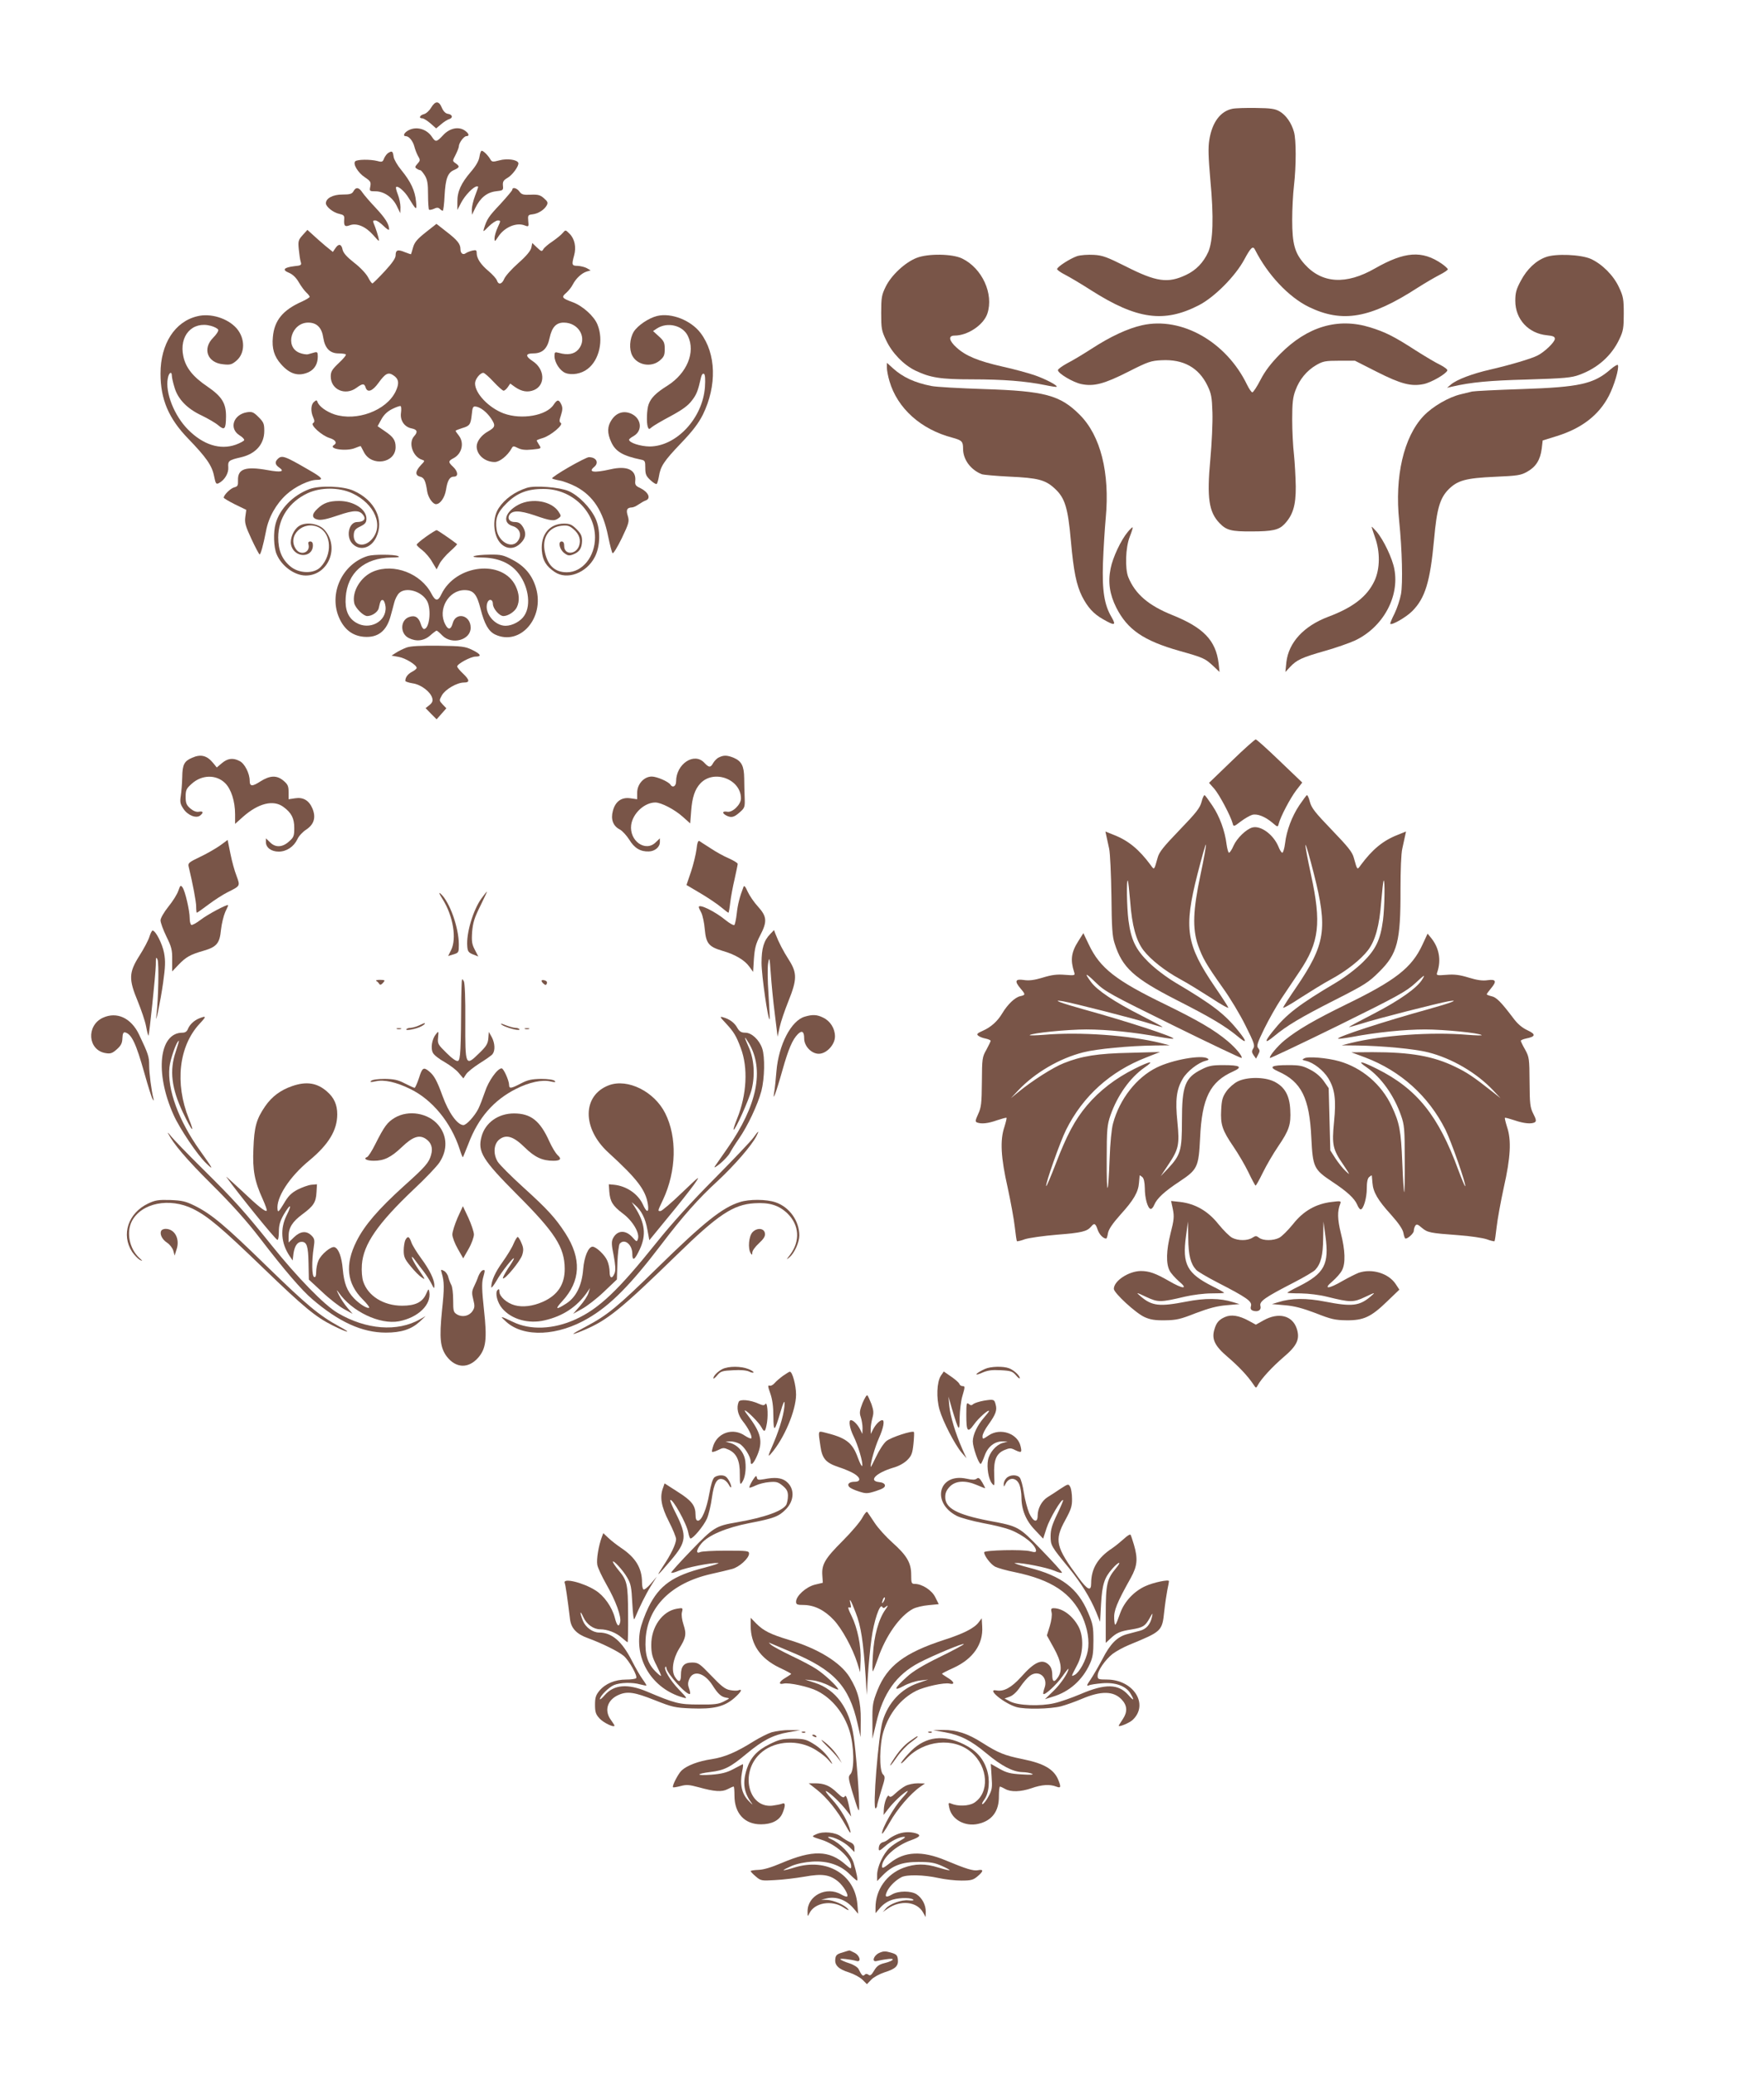 <?xml version="1.0" standalone="no"?>
<!DOCTYPE svg PUBLIC "-//W3C//DTD SVG 20010904//EN"
 "http://www.w3.org/TR/2001/REC-SVG-20010904/DTD/svg10.dtd">
<svg version="1.0" xmlns="http://www.w3.org/2000/svg"
 width="1088pt" height="1280pt" viewBox="0 0 1088 1280"
 preserveAspectRatio="xMidYMid meet">
<g transform="translate(0,1280) scale(0.1,-0.1)"
fill="#795548" stroke="none">
<path d="M2659 12136 c-11 -19 -31 -37 -44 -40 -27 -7 -34 -26 -10 -26 8 0 30
-14 50 -31 l35 -31 30 25 c16 14 39 29 50 32 26 8 21 29 -8 33 -14 2 -28 16
-37 38 -18 43 -40 43 -66 0z"/>
<path d="M7601 12129 c-74 -15 -125 -84 -142 -191 -8 -48 -6 -107 6 -246 22
-234 17 -378 -13 -447 -30 -65 -75 -112 -137 -141 -112 -53 -183 -43 -372 53
-114 57 -142 68 -197 71 -36 2 -81 -1 -103 -8 -43 -15 -123 -66 -123 -80 0 -5
22 -21 50 -35 27 -14 100 -57 162 -97 280 -178 448 -201 662 -91 97 50 226
180 281 283 40 74 53 86 66 59 78 -154 207 -291 331 -352 208 -101 380 -71
673 119 44 28 104 63 133 78 28 14 52 30 52 35 0 4 -17 20 -37 34 -122 84
-229 76 -413 -29 -178 -102 -326 -93 -433 26 -61 68 -77 124 -77 274 0 66 5
162 11 211 14 123 14 282 0 331 -15 55 -49 104 -89 127 -27 16 -55 20 -145 21
-62 1 -128 -1 -146 -5z"/>
<path d="M2521 11997 c-28 -14 -39 -37 -18 -37 20 0 44 -30 53 -65 4 -16 14
-42 22 -57 15 -25 14 -29 -3 -48 -16 -18 -17 -23 -5 -30 8 -6 18 -10 23 -10 4
0 16 -15 27 -32 16 -26 20 -51 20 -119 0 -47 3 -88 6 -92 3 -3 17 -1 30 5 18
9 28 8 36 0 7 -7 15 -12 19 -12 3 0 9 42 11 93 6 106 19 142 60 159 33 15 35
22 8 41 -20 14 -20 14 0 52 11 22 20 45 20 52 0 21 31 63 46 63 22 0 16 18
-11 36 -39 25 -93 13 -133 -31 -39 -42 -46 -43 -68 -9 -32 48 -94 66 -143 41z"/>
<path d="M2397 11858 c-10 -5 -22 -21 -28 -35 -8 -22 -13 -24 -42 -16 -44 11
-124 10 -136 -2 -16 -16 17 -71 60 -99 34 -23 38 -29 33 -56 -6 -29 -5 -30 32
-30 52 0 106 -37 132 -92 l21 -43 1 37 c0 21 -7 56 -16 78 -9 23 -14 43 -11
46 10 11 53 -26 77 -66 48 -79 52 -81 46 -23 -6 67 -33 123 -90 193 -25 30
-46 67 -48 82 -5 35 -9 39 -31 26z"/>
<path d="M2957 11832 c-4 -25 -22 -56 -53 -92 -60 -70 -84 -122 -83 -185 l0
-50 24 46 c23 44 76 99 96 99 12 0 12 4 -11 -58 -11 -29 -20 -67 -20 -85 l1
-32 20 41 c31 64 72 97 127 104 45 5 47 6 44 35 -2 24 3 33 27 47 31 17 73 75
68 93 -7 20 -68 29 -116 16 -41 -11 -47 -10 -56 5 -14 25 -43 54 -54 54 -5 0
-11 -17 -14 -38z"/>
<path d="M2180 11620 c-9 -16 -21 -20 -68 -20 -59 0 -102 -23 -102 -54 0 -21
46 -58 82 -65 27 -6 33 -11 31 -32 -3 -42 3 -50 33 -39 43 17 99 -7 145 -59
39 -44 40 -45 33 -16 -4 17 -13 45 -20 64 -17 42 -17 41 2 41 9 0 31 -15 50
-34 19 -19 34 -28 34 -21 0 32 -24 70 -83 133 -35 37 -72 80 -82 95 -21 32
-40 35 -55 7z"/>
<path d="M3160 11630 c0 -5 -34 -45 -75 -90 -72 -76 -82 -92 -100 -150 -7 -22
-4 -21 29 13 20 20 46 37 56 37 19 0 19 -1 0 -42 -11 -24 -20 -54 -20 -68 0
-23 2 -22 25 13 38 56 110 86 160 67 26 -10 27 -9 23 27 -3 35 -1 38 26 41 36
4 73 28 88 55 9 17 6 24 -17 44 -22 20 -37 24 -81 22 -46 -2 -57 1 -70 19 -15
22 -44 30 -44 12z"/>
<path d="M2626 11367 c-52 -41 -69 -61 -78 -92 -6 -22 -12 -41 -13 -43 -1 -1
-19 5 -39 13 -43 18 -56 13 -56 -21 0 -17 -22 -48 -67 -97 -37 -40 -71 -73
-75 -75 -4 -2 -16 14 -27 36 -12 23 -48 62 -86 91 -47 37 -67 60 -72 81 -7 36
-25 39 -45 8 l-15 -22 -48 39 c-26 22 -61 53 -78 69 l-31 28 -29 -32 c-27 -30
-29 -37 -24 -89 3 -31 8 -65 12 -77 6 -19 2 -22 -40 -26 -65 -8 -77 -23 -32
-41 23 -10 44 -30 61 -60 14 -24 35 -52 46 -62 11 -10 20 -22 20 -26 0 -4 -21
-17 -47 -29 -118 -52 -171 -116 -180 -219 -7 -70 8 -120 50 -167 55 -63 109
-78 172 -49 36 18 55 51 55 96 0 26 -3 29 -20 25 -11 -3 -29 -8 -39 -11 -11
-3 -35 1 -55 9 -92 38 -48 186 55 186 53 0 84 -31 93 -94 10 -64 41 -96 94
-96 21 0 42 -3 45 -6 4 -4 -16 -28 -43 -53 -42 -40 -50 -53 -50 -83 0 -82 90
-121 159 -70 37 27 48 28 56 2 11 -35 43 -23 80 29 42 58 60 67 91 46 34 -22
38 -50 14 -100 -57 -118 -241 -186 -378 -141 -50 17 -95 50 -104 77 -4 12 -7
12 -21 0 -20 -16 -22 -59 -5 -96 9 -21 9 -28 -1 -35 -19 -11 53 -77 102 -92
36 -11 48 -30 27 -43 -39 -24 75 -41 129 -19 19 8 35 13 36 12 1 -2 10 -18 19
-36 47 -93 196 -70 196 30 0 42 -14 63 -66 98 l-45 31 23 42 c16 29 37 49 67
64 24 12 47 20 52 18 4 -3 5 -22 2 -43 -6 -46 22 -87 67 -95 34 -7 38 -22 14
-48 -37 -41 -8 -127 49 -145 18 -6 18 -7 -6 -32 -36 -38 -38 -64 -7 -72 26 -6
35 -25 45 -93 6 -36 34 -77 54 -77 26 0 54 40 62 89 9 59 23 81 50 81 27 0 24
32 -6 60 -32 30 -31 36 3 54 51 27 67 94 32 139 -11 14 -20 27 -20 29 0 3 18
10 40 17 48 14 53 22 60 86 4 43 8 50 25 47 29 -4 67 -34 93 -72 30 -45 28
-55 -19 -82 -40 -22 -69 -61 -69 -92 0 -52 51 -96 111 -96 31 0 79 39 104 83
9 17 12 17 40 3 22 -11 46 -13 88 -9 57 6 57 6 42 29 -8 13 -15 25 -15 27 0 2
17 9 38 15 49 15 129 82 111 93 -10 6 -10 16 1 48 10 32 11 47 2 66 -15 32
-25 32 -47 -1 -44 -68 -198 -95 -309 -54 -92 35 -176 123 -176 185 0 26 31 65
51 65 7 0 35 -25 63 -55 28 -30 56 -55 62 -55 6 0 18 10 26 22 l15 22 29 -21
c42 -29 79 -35 118 -19 71 30 67 129 -8 178 -47 31 -46 48 3 48 57 0 87 29
101 96 14 65 40 94 87 94 95 0 148 -99 90 -166 -25 -29 -66 -36 -119 -21 -26
7 -28 5 -28 -20 0 -39 34 -91 68 -104 39 -15 98 -5 136 25 73 55 100 179 61
274 -21 52 -91 115 -153 138 -66 24 -71 31 -40 57 14 12 33 36 41 52 19 37 54
70 86 80 l24 7 -24 14 c-13 7 -39 13 -56 14 -36 0 -38 6 -22 64 14 51 4 102
-28 134 -25 25 -25 25 -42 5 -9 -11 -37 -34 -63 -52 -26 -17 -52 -39 -57 -49
-9 -15 -12 -14 -39 11 l-29 28 -6 -29 c-4 -19 -30 -51 -80 -95 -41 -36 -80
-80 -87 -97 -14 -34 -36 -39 -45 -10 -4 11 -27 37 -52 58 -48 40 -73 78 -73
112 0 17 -4 19 -27 14 -16 -4 -33 -11 -40 -16 -17 -13 -33 -1 -33 25 0 32 -19
56 -88 109 l-60 47 -66 -52z"/>
<path d="M5653 11209 c-71 -28 -155 -106 -190 -177 -25 -51 -28 -67 -28 -162
0 -97 2 -110 31 -170 36 -77 107 -150 178 -185 94 -45 156 -55 353 -55 190 0
328 -11 447 -35 38 -8 71 -13 73 -11 8 8 -68 48 -137 72 -39 13 -129 38 -198
53 -149 34 -224 65 -281 116 -49 44 -54 75 -13 75 81 0 179 66 202 136 40 121
-32 279 -155 339 -60 30 -212 32 -282 4z"/>
<path d="M9534 11214 c-61 -22 -116 -74 -154 -146 -28 -52 -34 -74 -34 -124 0
-113 81 -201 195 -212 38 -4 49 -8 49 -22 0 -20 -63 -81 -107 -103 -36 -19
-171 -59 -293 -87 -109 -25 -204 -61 -240 -91 l-25 -21 30 7 c117 27 231 38
465 44 229 7 273 11 321 29 113 41 199 118 247 220 24 50 27 70 27 157 0 89
-3 107 -29 162 -33 73 -104 144 -174 176 -61 27 -217 34 -278 11z"/>
<path d="M1216 10849 c-138 -33 -226 -171 -226 -353 0 -159 50 -277 170 -401
112 -116 147 -166 160 -230 10 -49 13 -54 30 -45 36 19 61 62 58 98 -3 39 3
44 77 61 92 21 145 81 145 163 0 44 -4 54 -35 85 -31 31 -40 35 -72 30 -84
-14 -112 -100 -46 -142 18 -11 31 -24 29 -30 -1 -5 -25 -18 -52 -28 -96 -34
-201 -1 -294 93 -85 85 -142 229 -125 316 6 36 25 47 25 16 0 -10 7 -42 16
-71 21 -73 78 -132 168 -174 39 -19 86 -46 103 -61 38 -32 46 -24 47 53 1 83
-25 125 -114 186 -89 60 -134 116 -149 186 -28 128 55 220 170 189 22 -6 42
-17 45 -24 3 -7 -11 -29 -31 -49 -68 -68 -36 -155 61 -164 43 -5 54 -2 82 22
55 46 55 138 1 200 -55 62 -160 95 -243 74z"/>
<path d="M4053 10851 c-53 -13 -120 -59 -144 -97 -26 -43 -30 -109 -9 -148 31
-59 117 -74 169 -30 26 22 31 33 31 71 0 39 -5 50 -36 78 l-36 33 24 16 c65
42 160 19 191 -47 48 -99 -6 -229 -125 -305 -72 -45 -102 -75 -117 -115 -12
-31 -15 -116 -5 -142 6 -14 8 -14 24 0 9 8 61 39 116 68 72 39 108 65 131 96
30 38 38 61 57 144 4 17 11 25 18 21 7 -4 9 -33 6 -80 -13 -193 -176 -368
-342 -368 -57 1 -126 23 -126 42 0 4 13 14 29 23 55 32 48 106 -13 136 -47 22
-93 9 -123 -36 -28 -41 -29 -82 -3 -138 26 -58 72 -85 183 -108 25 -5 27 -9
27 -51 0 -39 5 -51 31 -75 17 -16 34 -27 39 -24 4 2 10 23 14 46 10 63 30 94
136 205 73 76 108 123 135 176 88 180 82 377 -14 504 -60 79 -181 126 -268
105z"/>
<path d="M7045 10794 c-89 -20 -195 -69 -312 -145 -51 -33 -119 -74 -151 -90
-31 -17 -57 -36 -57 -42 0 -20 92 -75 144 -86 77 -16 140 0 290 76 122 62 140
68 206 71 133 7 228 -45 282 -156 24 -50 28 -71 31 -167 2 -60 -4 -190 -13
-289 -22 -237 -9 -325 57 -393 42 -44 74 -52 198 -51 127 0 168 9 202 45 52
55 71 115 70 232 -1 58 -6 147 -11 196 -6 50 -11 147 -11 217 0 102 4 138 20
180 25 68 69 121 128 156 42 24 56 27 143 27 l96 0 134 -68 c150 -76 213 -92
290 -76 48 10 139 63 146 84 2 6 -18 21 -43 34 -26 12 -95 53 -153 90 -133 86
-187 113 -281 142 -198 61 -387 5 -555 -165 -56 -57 -92 -104 -120 -158 -22
-43 -45 -78 -51 -78 -5 0 -20 21 -33 48 -128 264 -403 420 -646 366z"/>
<path d="M5470 10533 c0 -16 7 -54 16 -84 49 -168 194 -298 389 -349 58 -16
65 -23 65 -68 0 -67 47 -130 115 -157 11 -4 88 -11 170 -15 178 -8 223 -20
281 -74 62 -57 81 -117 99 -323 17 -189 34 -271 69 -342 35 -68 71 -108 130
-141 71 -41 82 -39 52 13 -45 76 -59 163 -53 337 3 85 11 209 17 275 26 279
-32 508 -160 636 -121 122 -217 147 -590 159 -151 5 -297 13 -325 19 -103 20
-176 54 -236 108 l-39 35 0 -29z"/>
<path d="M9935 10523 c-105 -92 -192 -111 -550 -123 -154 -5 -291 -12 -305
-15 -14 -3 -45 -11 -70 -17 -76 -18 -175 -76 -230 -134 -122 -129 -179 -373
-150 -649 18 -177 23 -384 11 -450 -6 -33 -24 -87 -40 -120 -17 -33 -28 -61
-26 -63 10 -10 98 41 135 78 80 80 111 181 135 442 17 191 36 256 91 311 55
54 106 68 284 76 139 6 160 9 199 31 54 30 81 73 90 142 l6 51 87 27 c154 48
259 129 321 248 33 64 64 168 56 190 -2 5 -22 -6 -44 -25z"/>
<path d="M1712 9968 c-18 -18 -15 -35 10 -52 36 -25 12 -31 -70 -16 -139 25
-187 8 -184 -64 1 -30 -2 -37 -23 -42 -23 -6 -65 -47 -65 -64 0 -3 31 -22 69
-41 l70 -34 -6 -43 c-5 -37 1 -57 38 -137 24 -52 47 -94 50 -95 7 0 23 58 40
145 15 83 62 167 126 225 52 48 140 90 187 90 45 0 34 14 -52 63 -148 86 -164
91 -190 65z"/>
<path d="M3508 9918 c-59 -34 -105 -65 -103 -69 3 -3 24 -9 47 -13 23 -4 68
-21 101 -38 106 -57 167 -151 198 -307 11 -53 23 -99 27 -103 5 -5 30 37 57
92 45 94 47 104 37 138 -12 37 -5 51 26 52 8 0 26 8 40 18 15 10 35 22 45 25
34 13 16 52 -35 77 -27 12 -32 20 -30 42 8 70 -50 97 -153 73 -102 -23 -140
-18 -100 15 31 26 13 60 -33 60 -9 0 -65 -28 -124 -62z"/>
<path d="M1908 9783 c-101 -38 -183 -122 -208 -213 -15 -53 -12 -146 6 -188
30 -73 110 -132 180 -132 139 0 211 175 115 282 -35 39 -115 51 -157 23 -33
-21 -57 -78 -49 -115 18 -83 135 -85 135 -3 0 15 -6 23 -16 23 -11 0 -15 -6
-11 -19 12 -48 -48 -71 -77 -29 -59 84 47 183 142 134 77 -40 82 -167 10 -243
-41 -44 -134 -42 -188 4 -51 43 -74 98 -74 178 0 118 68 220 182 273 80 37
192 37 273 0 141 -65 199 -203 120 -287 -49 -53 -115 -33 -109 33 2 25 11 35
41 49 30 15 37 24 37 48 0 58 -79 109 -169 109 -61 0 -97 -13 -133 -48 -37
-34 -36 -59 2 -67 21 -5 58 3 125 26 102 35 136 34 159 -4 13 -21 -5 -37 -41
-37 -52 0 -72 -92 -28 -135 45 -45 113 -27 145 40 52 107 -7 229 -139 288 -64
29 -208 34 -273 10z"/>
<path d="M3250 9791 c-75 -24 -137 -69 -174 -125 -46 -69 -32 -190 26 -230 35
-25 76 -20 109 13 31 31 36 59 18 94 -15 27 -28 37 -55 37 -29 0 -45 19 -34
41 18 32 63 32 158 0 100 -35 120 -37 146 -18 18 13 18 15 1 41 -43 65 -161
86 -245 44 -85 -44 -105 -113 -38 -133 43 -13 58 -53 34 -89 -35 -55 -120 -12
-133 67 -10 66 4 106 61 162 64 64 130 90 231 89 171 0 315 -137 315 -299 0
-119 -78 -215 -174 -215 -72 0 -117 40 -135 123 -20 87 22 155 101 164 37 4
49 1 75 -21 37 -31 48 -69 33 -107 -22 -52 -90 -51 -90 2 0 20 -5 29 -16 29
-24 0 -13 -50 17 -72 21 -16 30 -17 54 -8 39 15 54 38 55 84 0 30 -7 45 -34
72 -28 28 -41 34 -77 34 -90 0 -145 -67 -137 -167 5 -60 26 -95 79 -131 76
-52 197 -7 248 93 34 66 36 167 4 237 -31 67 -104 142 -166 169 -56 24 -208
36 -257 20z"/>
<path d="M6956 9519 c-42 -50 -93 -158 -106 -226 -17 -84 -6 -159 35 -241 69
-136 168 -204 390 -267 149 -42 157 -46 209 -94 l38 -36 -6 55 c-18 141 -94
219 -285 296 -147 59 -229 129 -272 234 -21 53 -17 183 9 249 12 30 20 56 18
58 -2 2 -16 -11 -30 -28z"/>
<path d="M8460 9550 c0 -3 10 -33 21 -65 32 -89 31 -193 -3 -267 -45 -97 -132
-165 -287 -223 -150 -57 -243 -158 -257 -280 l-6 -60 29 31 c41 44 74 59 215
99 67 19 150 48 185 64 172 81 276 269 243 441 -12 66 -67 181 -109 230 -17
19 -30 33 -31 30z"/>
<path d="M2627 9489 c-31 -22 -57 -44 -57 -49 0 -4 16 -20 35 -34 19 -15 47
-47 61 -73 l27 -45 18 35 c10 19 39 53 65 76 26 23 45 43 43 45 -32 25 -120
86 -126 86 -4 0 -34 -18 -66 -41z"/>
<path d="M2270 9371 c-161 -49 -246 -236 -176 -387 32 -69 82 -106 150 -112
87 -7 141 35 166 131 6 20 15 55 21 78 5 22 19 49 30 60 41 41 141 13 174 -50
27 -53 13 -171 -20 -171 -6 0 -15 14 -20 32 -13 41 -36 55 -72 42 -54 -19 -57
-101 -3 -129 47 -24 94 -19 133 15 19 17 37 30 40 30 3 0 19 -13 35 -30 60
-60 175 -28 175 48 0 79 -92 100 -111 27 -11 -40 -28 -42 -46 -6 -48 91 20
211 119 211 55 0 76 -24 99 -116 24 -94 49 -138 90 -158 153 -72 306 101 252
287 -23 79 -70 135 -145 174 -55 29 -72 33 -139 32 -100 -1 -144 -17 -50 -18
94 -1 167 -30 216 -86 69 -79 91 -205 46 -272 -22 -35 -74 -63 -116 -63 -68 0
-132 80 -113 140 9 29 35 25 35 -5 0 -29 40 -75 65 -75 29 0 71 28 83 55 18
38 15 83 -8 131 -81 165 -369 133 -458 -52 -20 -44 -37 -43 -61 4 -65 125
-232 189 -358 137 -78 -32 -134 -124 -118 -196 7 -30 56 -79 80 -79 30 0 66
25 71 49 10 46 14 53 27 49 6 -3 13 -21 15 -41 8 -91 -100 -148 -183 -97 -48
29 -68 79 -63 154 10 153 115 245 282 247 43 0 55 3 41 9 -25 11 -151 11 -185
1z"/>
<path d="M2508 8806 c-21 -8 -50 -22 -65 -32 l-28 -18 44 -8 c42 -7 111 -50
111 -68 0 -5 -13 -16 -29 -24 -26 -14 -41 -34 -41 -56 0 -4 20 -11 45 -15 52
-7 111 -53 121 -91 5 -18 0 -29 -17 -43 l-24 -19 34 -35 34 -34 30 34 30 34
-23 24 c-22 24 -22 24 -4 57 22 37 93 78 136 78 37 0 35 16 -7 56 -19 18 -35
37 -35 43 0 16 84 61 113 61 40 0 33 15 -20 41 -43 21 -63 24 -208 26 -112 1
-171 -2 -197 -11z"/>
<path d="M7596 8105 l-139 -134 33 -37 c31 -36 101 -168 113 -214 5 -20 7 -20
50 13 25 19 57 37 71 41 31 8 79 -11 124 -49 33 -28 33 -28 39 -6 11 44 71
157 107 205 l38 49 -139 133 c-76 73 -142 133 -148 133 -5 0 -73 -60 -149
-134z"/>
<path d="M1185 8126 c-49 -21 -60 -42 -61 -120 -1 -39 -5 -91 -9 -116 -6 -38
-3 -50 17 -80 27 -40 79 -60 103 -40 22 18 18 28 -8 23 -16 -3 -34 4 -53 20
-24 21 -29 33 -29 72 0 41 4 51 37 80 62 57 152 59 207 4 37 -37 61 -112 61
-192 l0 -59 48 43 c96 85 189 108 251 61 49 -36 66 -70 66 -129 0 -49 -3 -58
-33 -84 -41 -37 -84 -38 -117 -4 l-25 24 0 -23 c0 -34 33 -59 79 -59 48 0 93
30 115 76 8 19 33 46 55 60 48 32 61 75 38 130 -21 50 -57 71 -107 63 l-40 -6
0 44 c0 37 -5 48 -31 70 -41 35 -83 34 -143 -4 -51 -33 -66 -32 -66 5 0 44
-31 105 -61 120 -41 22 -74 18 -110 -12 l-32 -27 -21 26 c-39 48 -77 58 -131
34z"/>
<path d="M4434 8128 c-12 -5 -27 -21 -35 -34 -16 -30 -26 -30 -55 1 -62 67
-174 -7 -174 -115 0 -30 -21 -42 -35 -20 -12 19 -84 50 -115 50 -48 0 -90 -47
-90 -99 l0 -41 -42 6 c-55 8 -93 -20 -108 -78 -14 -51 1 -93 42 -114 16 -8 42
-37 59 -63 31 -52 69 -75 121 -73 37 1 68 27 68 58 l0 23 -25 -24 c-63 -64
-165 8 -152 107 10 71 82 138 149 138 36 0 119 -43 169 -88 l46 -41 6 77 c6
83 23 134 57 170 83 88 250 26 250 -93 0 -38 -53 -89 -85 -82 -30 5 -33 -8 -6
-23 31 -16 48 -12 83 19 31 27 33 33 31 88 -1 32 -3 87 -3 123 -1 75 -16 105
-65 126 -40 16 -61 17 -91 2z"/>
<path d="M7411 7854 c-10 -38 -32 -66 -136 -174 -99 -103 -126 -136 -135 -171
-22 -78 -20 -77 -43 -45 -71 96 -137 151 -227 186 l-52 21 6 -28 c3 -15 11
-50 17 -78 6 -27 12 -158 14 -290 2 -196 5 -250 20 -295 47 -149 118 -214 385
-350 210 -107 295 -158 373 -222 57 -48 61 -37 8 29 -85 107 -160 165 -393
303 -55 33 -122 84 -164 125 -80 79 -108 138 -124 259 -10 78 -13 253 -4 244
3 -3 9 -62 15 -131 11 -146 36 -239 82 -299 45 -58 132 -127 228 -179 45 -24
130 -77 191 -116 60 -40 108 -66 104 -58 -3 8 -39 64 -81 125 -180 264 -195
361 -109 699 27 105 50 187 52 181 2 -5 -13 -90 -34 -188 -46 -217 -50 -329
-15 -432 28 -79 50 -118 152 -262 45 -62 108 -167 141 -234 53 -106 59 -123
48 -141 -11 -17 -10 -24 2 -42 l15 -21 13 25 c11 20 11 27 0 40 -11 13 -5 32
38 120 28 57 75 140 103 182 29 43 80 119 114 170 122 181 136 299 71 597 -20
93 -36 175 -34 184 2 8 25 -73 52 -179 86 -339 71 -434 -109 -699 -42 -61 -78
-117 -81 -125 -4 -8 44 18 104 58 61 39 146 92 191 116 96 52 183 121 228 179
46 60 71 153 82 299 6 69 12 128 15 131 9 9 6 -166 -4 -244 -16 -121 -44 -180
-124 -259 -42 -41 -109 -92 -164 -125 -233 -138 -308 -196 -393 -303 -53 -66
-49 -77 9 -29 78 65 165 117 376 224 181 92 207 108 271 172 115 113 134 189
133 511 0 117 4 221 11 250 6 28 14 63 17 78 l6 28 -52 -21 c-90 -35 -156 -90
-227 -186 -23 -32 -21 -33 -43 45 -9 35 -36 68 -135 171 -104 108 -126 136
-136 174 -6 25 -15 44 -19 41 -4 -3 -25 -31 -46 -62 -46 -69 -79 -157 -88
-235 -4 -32 -12 -58 -17 -58 -5 0 -16 17 -24 38 -31 74 -108 131 -160 118 -38
-10 -96 -66 -117 -113 -10 -24 -23 -43 -28 -43 -4 0 -11 24 -15 53 -10 82 -43
172 -87 237 -22 33 -43 62 -48 65 -4 2 -13 -16 -19 -41z"/>
<path d="M1355 7583 c-28 -19 -83 -51 -124 -70 -63 -30 -72 -37 -68 -56 26
-108 47 -219 47 -249 0 -21 2 -38 4 -38 3 0 35 23 71 50 37 28 90 62 118 76
80 40 79 38 56 101 -12 30 -29 92 -38 138 l-17 84 -49 -36z"/>
<path d="M4296 7562 c-4 -31 -19 -94 -34 -139 l-28 -82 88 -52 c49 -29 106
-68 127 -86 22 -18 41 -33 44 -33 2 0 7 28 11 63 4 34 16 99 27 145 10 46 19
88 19 93 0 6 -25 21 -56 35 -31 13 -81 41 -112 62 -32 20 -62 40 -68 44 -8 5
-14 -11 -18 -50z"/>
<path d="M1100 7306 c-6 -20 -34 -65 -61 -98 -28 -35 -49 -72 -49 -85 0 -13
16 -58 36 -99 32 -65 37 -84 36 -145 l0 -71 39 41 c46 48 73 63 153 86 83 24
101 46 109 130 4 37 16 86 26 109 11 22 19 41 18 43 -7 6 -126 -57 -170 -91
-26 -20 -52 -34 -57 -31 -6 4 -10 22 -10 41 0 47 -28 167 -44 190 -12 16 -14
14 -26 -20z"/>
<path d="M4586 7330 c-24 -62 -36 -110 -42 -166 -4 -35 -11 -67 -15 -70 -5 -3
-28 10 -52 29 -66 55 -167 104 -167 82 0 -4 7 -20 16 -36 8 -17 18 -63 21
-102 8 -87 25 -107 109 -132 77 -22 137 -57 166 -98 l23 -32 5 81 c5 66 12 93
38 143 45 86 43 117 -13 179 -25 27 -53 69 -64 93 -13 30 -21 39 -25 29z"/>
<path d="M2729 7255 c66 -104 89 -245 53 -316 l-18 -36 33 10 c32 10 33 12 33
61 0 105 -57 264 -112 313 -14 12 -10 2 11 -32z"/>
<path d="M2970 7259 c-52 -72 -95 -216 -88 -296 2 -31 8 -39 35 -50 l33 -13
-21 41 c-18 33 -21 52 -17 111 5 57 14 87 50 159 24 49 43 89 41 89 -2 0 -16
-18 -33 -41z"/>
<path d="M922 7023 c-6 -21 -34 -74 -62 -118 -66 -104 -67 -145 -10 -282 21
-52 45 -121 51 -154 6 -33 13 -58 15 -57 5 6 44 380 45 435 0 50 2 54 11 33 9
-23 5 -243 -7 -340 -11 -87 26 88 41 198 14 100 15 134 6 184 -11 57 -52 138
-71 138 -4 0 -13 -17 -19 -37z"/>
<path d="M4751 7039 c-40 -41 -54 -88 -54 -179 0 -75 40 -356 50 -347 2 2 -2
71 -7 153 -6 86 -7 168 -2 194 7 41 9 35 16 -65 4 -60 15 -173 25 -250 l17
-140 13 60 c7 33 32 105 54 160 53 132 54 173 4 252 -36 56 -65 112 -84 162
l-9 24 -23 -24z"/>
<path d="M6651 6995 c-44 -69 -50 -116 -26 -191 7 -21 5 -22 -57 -17 -48 4
-81 0 -136 -17 -53 -16 -85 -20 -117 -15 -54 8 -59 -7 -20 -53 31 -37 31 -39
-3 -47 -32 -7 -77 -50 -110 -105 -29 -49 -70 -86 -120 -108 -34 -15 -40 -21
-29 -30 8 -7 28 -15 45 -18 18 -4 32 -10 32 -14 0 -4 -12 -29 -26 -55 -26 -45
-27 -54 -28 -199 -1 -132 -4 -157 -23 -198 -18 -40 -19 -47 -6 -52 26 -10 67
-6 123 14 30 10 56 17 58 15 2 -2 -4 -27 -13 -56 -28 -82 -22 -189 20 -374 19
-88 39 -197 44 -243 5 -46 11 -85 13 -88 3 -2 25 3 49 12 24 8 114 21 199 28
153 12 184 20 210 50 19 24 27 20 40 -19 10 -29 34 -55 53 -55 3 0 8 16 11 35
5 24 29 59 77 113 81 89 110 139 114 196 2 23 4 43 4 45 1 2 8 -2 16 -9 10 -8
15 -31 16 -69 0 -61 17 -122 35 -128 6 -2 17 9 23 25 17 40 62 82 156 144 111
74 118 88 127 268 11 248 62 348 204 411 61 28 44 39 -62 39 -66 0 -89 -4
-132 -26 -103 -51 -122 -101 -122 -317 0 -184 -8 -211 -86 -295 l-45 -47 45
68 c66 98 72 125 58 266 -14 137 -6 201 33 267 27 46 94 98 139 110 21 5 24 9
14 15 -37 24 -217 -8 -314 -56 -124 -61 -229 -195 -269 -345 -9 -31 -18 -125
-21 -215 -9 -239 -19 -244 -18 -8 0 189 3 214 23 273 43 123 121 233 210 295
66 45 38 42 -62 -8 -118 -59 -216 -135 -293 -226 -75 -89 -125 -184 -194 -364
-29 -75 -55 -136 -57 -133 -8 8 86 274 122 346 104 209 273 361 494 447 l86
34 -185 -5 c-201 -4 -299 -20 -409 -64 -66 -26 -196 -109 -281 -179 l-45 -37
45 48 c103 109 255 198 402 235 82 21 283 40 437 42 l96 1 -55 14 c-193 48
-499 70 -720 51 -52 -4 -92 -5 -89 -2 13 13 232 35 349 35 128 0 302 -18 450
-46 45 -8 84 -13 87 -11 10 11 -293 109 -557 182 -140 39 -197 61 -125 49 60
-10 449 -109 538 -138 42 -13 77 -23 77 -21 0 3 -59 34 -131 71 -166 84 -273
156 -310 207 -44 60 -35 59 31 -5 55 -54 92 -74 476 -263 229 -113 419 -203
422 -201 8 9 -37 63 -86 104 -82 69 -182 127 -382 225 -308 149 -405 225 -474
370 l-34 71 -31 -49z"/>
<path d="M8773 6972 c-66 -142 -166 -220 -473 -369 -194 -95 -297 -155 -377
-220 -44 -36 -98 -101 -90 -109 2 -2 191 87 419 199 371 183 421 211 478 263
57 53 62 55 43 24 -32 -54 -140 -130 -304 -215 -82 -42 -149 -78 -149 -80 0
-2 35 8 78 21 88 29 477 128 537 138 72 12 15 -10 -125 -49 -264 -73 -567
-171 -557 -182 3 -2 42 3 87 11 148 28 322 46 450 46 117 0 336 -22 349 -35 3
-3 -37 -2 -89 2 -221 19 -527 -3 -720 -51 l-55 -14 96 -1 c154 -2 355 -21 437
-42 147 -37 299 -126 402 -235 l45 -48 -44 35 c-124 98 -163 124 -236 159
-136 66 -275 90 -510 90 l-130 -1 86 -32 c218 -83 390 -238 494 -445 36 -72
130 -341 122 -349 -2 -2 -21 43 -42 99 -123 337 -256 502 -502 625 -100 50
-128 53 -62 8 89 -62 167 -172 210 -295 21 -59 23 -83 23 -272 1 -113 -1 -204
-3 -202 -3 3 -8 84 -12 182 -8 199 -17 246 -66 350 -63 134 -183 236 -323 276
-75 21 -193 31 -215 18 -16 -8 -15 -10 11 -16 46 -11 106 -58 136 -106 41 -67
50 -132 36 -271 -14 -142 -8 -169 59 -266 40 -60 42 -65 14 -38 -18 16 -46 52
-64 79 l-32 50 -5 192 -5 192 -30 43 c-19 27 -50 54 -84 71 -46 24 -65 28
-135 28 -106 0 -124 -11 -62 -39 142 -63 193 -163 204 -411 9 -180 16 -194
127 -268 94 -62 139 -104 156 -143 6 -16 16 -29 21 -29 17 0 38 69 38 128 0
41 5 64 15 72 8 7 15 11 16 9 0 -2 2 -22 4 -45 4 -57 33 -107 114 -196 48 -54
72 -89 77 -113 3 -19 9 -35 13 -35 16 0 51 33 51 48 0 9 4 23 9 31 8 12 15 10
40 -12 36 -30 49 -33 226 -46 72 -5 150 -17 174 -25 24 -9 46 -14 49 -12 2 3
8 42 13 88 5 46 25 155 44 243 42 185 48 292 20 374 -9 29 -15 54 -13 56 2 2
28 -5 58 -15 58 -20 107 -25 127 -12 10 6 7 19 -10 52 -20 40 -22 61 -23 196
-1 144 -2 153 -27 199 -15 26 -27 51 -27 55 0 4 14 10 32 14 60 12 63 26 9 51
-34 16 -62 40 -89 77 -75 99 -103 127 -133 133 -16 4 -29 9 -29 12 0 3 11 18
25 35 38 45 33 59 -19 52 -31 -5 -66 0 -118 16 -55 17 -88 21 -136 17 -62 -5
-64 -4 -57 17 25 74 11 149 -37 209 l-23 28 -32 -69z"/>
<path d="M2321 6749 c6 -3 15 -12 18 -18 5 -8 12 -6 23 6 15 17 14 18 -18 19
-19 0 -29 -3 -23 -7z"/>
<path d="M2848 6745 c-1 -11 -2 -56 -3 -100 -2 -323 -5 -383 -20 -389 -10 -4
-35 13 -71 49 -53 52 -56 57 -52 96 4 40 3 41 -14 19 -24 -30 -33 -86 -18
-114 6 -13 39 -39 72 -57 33 -19 73 -49 88 -68 l28 -33 17 26 c9 14 47 44 83
67 37 23 73 48 80 57 17 22 15 67 -5 105 l-18 32 -3 -40 c-3 -33 -12 -49 -58
-93 -83 -81 -85 -78 -84 199 1 141 -3 235 -9 246 -10 17 -11 17 -13 -2z"/>
<path d="M3340 6750 c0 -4 6 -13 14 -19 10 -9 15 -8 19 3 3 8 -2 16 -14 19
-10 3 -19 2 -19 -3z"/>
<path d="M634 6522 c-104 -49 -92 -201 18 -218 29 -5 41 -1 68 23 26 23 34 38
35 69 1 28 6 38 16 36 41 -10 68 -68 120 -253 22 -78 44 -149 50 -158 8 -13 9
-13 5 4 -12 48 -26 154 -26 203 0 54 -5 70 -62 190 -49 103 -137 144 -224 104z"/>
<path d="M4964 6529 c-84 -24 -161 -172 -175 -336 -4 -51 -10 -109 -14 -130
-5 -34 -4 -35 5 -13 6 14 27 81 46 149 37 131 62 189 95 222 26 26 39 16 39
-27 0 -47 45 -94 90 -94 48 0 100 56 100 107 0 49 -29 95 -73 116 -38 19 -66
20 -113 6z"/>
<path d="M1230 6519 c-33 -13 -60 -39 -71 -66 -6 -16 -17 -23 -34 -23 -144 0
-171 -247 -55 -506 37 -84 149 -250 201 -299 50 -48 45 -38 -39 80 -130 182
-201 376 -187 511 5 51 45 164 58 164 2 0 -7 -30 -19 -67 -40 -116 -26 -228
45 -377 55 -115 76 -137 36 -37 -88 219 -62 447 65 585 44 47 44 52 0 35z"/>
<path d="M4476 6489 c51 -55 65 -79 93 -154 46 -122 37 -288 -23 -436 -14 -35
-24 -65 -21 -67 8 -8 96 187 111 248 22 89 15 189 -19 263 -29 65 -29 74 2 22
96 -163 52 -383 -131 -646 -35 -50 -70 -100 -78 -112 -9 -14 2 -8 31 15 25 21
52 50 60 65 8 15 33 56 57 90 54 78 115 208 138 293 20 78 23 211 5 263 -18
53 -65 97 -104 97 -25 0 -36 7 -49 29 -17 32 -48 55 -88 66 -22 6 -21 3 16
-36z"/>
<path d="M2585 6475 c-16 -8 -40 -14 -52 -15 -12 0 -24 -4 -27 -9 -7 -11 63 2
92 18 12 6 22 14 22 16 0 6 2 7 -35 -10z"/>
<path d="M3090 6485 c0 -8 38 -24 79 -34 23 -5 38 -5 35 0 -3 5 -14 9 -25 9
-11 0 -35 7 -54 14 -19 8 -35 13 -35 11z"/>
<path d="M2448 6453 c6 -2 18 -2 25 0 6 3 1 5 -13 5 -14 0 -19 -2 -12 -5z"/>
<path d="M3238 6453 c6 -2 18 -2 25 0 6 3 1 5 -13 5 -14 0 -19 -2 -12 -5z"/>
<path d="M2584 6150 c-11 -33 -23 -60 -27 -60 -4 0 -31 12 -60 27 -42 22 -66
27 -124 28 -42 0 -77 -5 -84 -12 -9 -9 -2 -9 27 -3 53 12 126 -4 214 -47 136
-66 251 -206 305 -371 9 -29 18 -52 20 -50 2 2 17 40 35 85 60 158 156 268
294 337 79 40 160 58 213 45 27 -6 33 -5 24 4 -7 7 -42 12 -84 12 -58 -1 -82
-6 -124 -28 -61 -32 -73 -33 -73 -10 0 28 -34 103 -46 103 -26 0 -82 -79 -103
-145 -13 -38 -31 -85 -41 -105 -23 -45 -73 -100 -92 -100 -37 1 -91 76 -129
181 -34 94 -52 126 -83 151 -34 28 -42 22 -62 -42z"/>
<path d="M7633 6129 c-22 -11 -54 -39 -69 -61 -24 -34 -29 -54 -32 -114 -5
-91 7 -126 75 -226 30 -44 72 -115 93 -159 21 -44 41 -81 44 -82 3 -1 23 35
45 80 22 45 64 117 94 161 68 100 80 135 75 226 -4 90 -35 143 -100 175 -60
29 -167 29 -225 0z"/>
<path d="M1803 6101 c-73 -25 -126 -65 -167 -124 -55 -80 -68 -128 -73 -262
-6 -134 7 -201 58 -313 16 -36 27 -67 24 -70 -8 -9 -54 28 -157 126 -57 53
-98 90 -92 82 77 -107 300 -383 315 -388 5 -2 9 20 9 50 0 41 7 65 30 106 41
70 54 67 18 -4 -41 -83 -35 -172 18 -251 l19 -28 5 42 c7 47 24 73 50 73 32 0
41 -26 43 -130 l2 -103 82 -76 c45 -43 106 -90 135 -106 l53 -29 -32 37 c-18
21 -42 57 -53 80 -15 30 -16 35 -3 17 82 -120 255 -202 374 -180 118 23 200
102 187 181 -4 22 -5 21 -20 -13 -23 -51 -67 -72 -148 -72 -114 0 -211 60
-240 150 -7 21 -11 64 -8 103 9 126 98 254 319 464 72 67 143 142 159 166 52
78 49 165 -7 232 -62 74 -183 94 -267 45 -47 -28 -65 -52 -122 -165 -20 -40
-42 -75 -50 -78 -26 -10 -3 -23 42 -23 63 0 106 21 173 85 66 63 106 77 146
51 35 -23 46 -56 34 -99 -13 -48 -34 -73 -168 -193 -158 -143 -243 -242 -292
-340 -73 -145 -60 -261 38 -359 25 -25 43 -48 40 -51 -9 -9 -60 22 -94 58 -43
45 -61 92 -69 180 -7 76 -25 125 -50 135 -21 8 -84 -44 -100 -83 -8 -18 -14
-50 -14 -70 0 -24 -4 -34 -12 -31 -15 4 -16 100 -3 183 7 45 5 54 -14 73 -31
31 -69 27 -108 -11 l-33 -32 0 38 c0 53 23 90 85 136 69 51 84 74 87 136 l3
49 -35 -3 c-19 -2 -57 -16 -85 -30 -39 -21 -58 -40 -85 -87 -29 -48 -36 -55
-38 -37 -11 73 73 203 196 304 119 99 172 186 172 285 0 58 -19 102 -63 140
-61 54 -127 64 -214 34z"/>
<path d="M3756 6106 c-165 -62 -167 -266 -4 -415 177 -162 230 -230 244 -319
8 -54 -7 -55 -31 -1 -30 65 -101 113 -177 121 l-33 3 3 -45 c5 -62 21 -88 83
-135 61 -45 105 -120 94 -156 -7 -21 -8 -20 -35 10 -42 46 -93 43 -119 -7 -10
-20 -10 -39 4 -106 11 -60 13 -90 6 -109 -15 -38 -31 -33 -31 8 0 20 -6 50
-14 68 -14 35 -69 87 -91 87 -26 0 -52 -63 -58 -139 -8 -101 -44 -173 -105
-212 -64 -41 -71 -36 -24 15 114 124 120 262 19 419 -61 94 -110 148 -258 282
-75 68 -147 140 -159 159 -30 49 -25 112 12 139 42 31 86 17 155 -51 61 -60
108 -82 176 -82 45 0 53 12 25 36 -11 11 -34 48 -50 84 -57 127 -114 172 -218
172 -97 0 -177 -57 -200 -143 -25 -93 5 -142 218 -356 235 -235 294 -326 295
-458 1 -97 -43 -164 -135 -205 -61 -27 -124 -35 -174 -21 -48 13 -94 54 -94
84 0 16 -3 18 -11 10 -17 -17 -2 -78 28 -113 57 -68 163 -98 263 -74 113 26
200 84 262 174 l17 25 -10 -32 c-6 -18 -29 -53 -52 -79 l-42 -48 54 30 c30 16
91 63 135 105 l81 77 3 103 c2 57 9 110 14 117 29 35 78 -4 78 -62 0 -48 15
-39 46 28 41 88 33 162 -31 261 l-19 30 22 -19 c38 -33 63 -82 75 -151 l12
-65 117 143 c65 78 136 169 160 202 40 58 37 56 -76 -52 -64 -62 -124 -113
-132 -113 -18 0 -19 -3 16 71 82 176 87 385 13 532 -67 134 -231 216 -347 173z"/>
<path d="M1036 5810 c32 -64 114 -161 269 -315 125 -124 218 -228 300 -335
152 -198 254 -316 319 -372 165 -142 309 -208 456 -208 94 0 156 20 207 66
l38 36 -35 -20 c-139 -79 -332 -64 -507 39 -83 49 -248 218 -409 419 -174 216
-225 273 -429 475 -89 88 -174 176 -189 195 -15 19 -24 28 -20 20z"/>
<path d="M4647 5783 c-15 -21 -123 -135 -240 -253 -141 -142 -263 -276 -358
-395 -237 -296 -355 -408 -501 -474 -134 -61 -278 -67 -384 -15 -82 39 -84 39
-41 0 108 -97 319 -88 507 24 136 80 258 203 450 455 129 170 228 282 346 390
105 98 209 218 239 276 21 40 13 36 -18 -8z"/>
<path d="M915 5377 c-125 -59 -169 -193 -100 -299 14 -20 35 -42 47 -49 20
-10 20 -9 -4 13 -60 57 -80 156 -45 225 59 113 232 148 378 76 92 -46 174
-115 437 -369 246 -237 317 -296 422 -349 94 -47 128 -53 44 -8 -126 69 -199
130 -447 371 -258 252 -342 323 -447 375 -55 27 -77 32 -150 35 -73 2 -92 -1
-135 -21z"/>
<path d="M4563 5385 c-107 -33 -221 -124 -507 -404 -248 -243 -308 -292 -439
-362 -103 -54 -107 -62 -14 -23 144 61 227 128 572 464 254 248 348 310 478
318 92 6 150 -12 203 -62 74 -72 81 -170 17 -256 -25 -32 -25 -33 -3 -15 30
26 60 92 60 134 0 90 -61 176 -147 205 -56 19 -162 20 -220 1z"/>
<path d="M7234 5341 c9 -45 7 -66 -14 -148 -27 -108 -29 -186 -6 -231 8 -16
35 -46 58 -66 60 -50 24 -48 -63 3 -82 47 -121 61 -173 61 -75 -1 -166 -61
-166 -110 0 -25 134 -149 189 -174 35 -16 65 -21 126 -20 70 1 94 6 190 44 82
31 131 44 190 49 l80 7 -40 12 c-78 25 -173 26 -289 3 -165 -32 -211 -27 -281
33 -30 26 -29 26 35 -4 73 -34 87 -34 239 2 47 11 120 20 163 20 43 0 78 1 78
4 0 2 -31 20 -70 39 -159 80 -189 136 -165 310 l12 90 2 -103 c1 -105 14 -157
49 -195 9 -10 68 -45 132 -78 179 -92 213 -116 206 -144 -5 -18 -1 -25 13 -30
31 -9 52 4 45 30 -7 28 27 52 206 144 64 33 123 68 132 78 35 38 48 90 49 195
l2 103 12 -90 c24 -174 -6 -230 -165 -310 -39 -19 -70 -37 -70 -39 0 -2 38 -4
83 -4 50 -1 116 -9 163 -21 142 -35 161 -36 234 -1 64 30 65 30 35 4 -70 -60
-116 -65 -281 -33 -116 23 -211 22 -289 -3 l-40 -12 80 -7 c59 -5 108 -18 190
-49 96 -38 120 -43 190 -44 105 -1 151 20 250 116 l76 73 -23 35 c-44 66 -146
97 -228 69 -18 -7 -62 -29 -99 -50 -87 -51 -123 -53 -63 -3 23 20 50 50 59 68
23 43 20 124 -7 230 -21 85 -22 135 -4 180 7 18 4 19 -52 12 -96 -11 -175 -55
-239 -137 -31 -38 -69 -76 -85 -84 -37 -19 -99 -19 -124 0 -17 13 -22 13 -42
0 -30 -19 -87 -19 -124 0 -16 8 -54 46 -85 84 -64 81 -143 126 -236 137 l-56
6 11 -51z"/>
<path d="M2822 5288 c-17 -40 -32 -86 -32 -103 0 -16 15 -56 34 -89 l33 -58
33 58 c19 33 33 73 33 89 0 17 -16 63 -34 103 l-34 72 -33 -72z"/>
<path d="M995 5209 c-12 -19 4 -54 35 -74 17 -11 34 -33 39 -50 l8 -30 12 38
c22 65 -11 127 -68 127 -11 0 -23 -5 -26 -11z"/>
<path d="M4641 5199 c-23 -25 -29 -101 -11 -129 8 -13 10 -12 10 4 0 11 18 36
41 57 29 27 40 44 37 61 -4 33 -49 37 -77 7z"/>
<path d="M2500 5151 c-5 -11 -10 -40 -10 -65 0 -38 6 -53 43 -97 23 -29 53
-59 67 -68 26 -18 26 -17 -25 58 -38 58 -49 95 -12 44 12 -17 35 -47 50 -66
15 -19 36 -52 47 -73 17 -34 19 -36 19 -14 1 36 -29 97 -82 169 -25 34 -52 77
-59 96 -14 40 -23 43 -38 16z"/>
<path d="M3167 5127 c-9 -23 -40 -73 -67 -111 -45 -62 -70 -117 -70 -156 0 -8
15 10 33 41 30 54 107 151 107 136 0 -4 -16 -32 -37 -62 -20 -31 -34 -58 -31
-60 11 -11 108 107 119 144 9 30 8 44 -5 74 -8 20 -19 37 -23 37 -4 0 -16 -19
-26 -43z"/>
<path d="M2724 4949 c17 -58 17 -93 2 -234 -17 -171 -11 -228 30 -283 56 -72
133 -75 193 -7 49 56 56 115 36 296 -13 120 -14 164 -6 195 14 50 14 54 -3 48
-8 -3 -19 -20 -26 -37 -6 -18 -18 -46 -27 -64 -13 -27 -14 -40 -4 -79 10 -39
9 -50 -4 -70 -20 -31 -61 -41 -94 -23 -24 14 -26 20 -26 89 0 41 -5 84 -12 95
-6 11 -14 32 -18 47 -3 15 -15 33 -27 39 -19 10 -20 9 -14 -12z"/>
<path d="M7555 4676 c-37 -16 -53 -35 -65 -77 -18 -60 3 -102 83 -170 69 -59
124 -118 158 -169 16 -24 16 -24 27 -4 21 39 88 112 159 173 84 71 102 112 81
176 -27 81 -112 102 -204 51 l-48 -27 -46 25 c-59 32 -107 39 -145 22z"/>
<path d="M4455 4355 c-30 -16 -55 -42 -55 -57 0 -5 11 3 24 19 21 25 32 28 99
31 45 3 83 -1 97 -8 12 -6 24 -9 27 -6 4 3 -10 13 -30 21 -47 19 -124 19 -162
0z"/>
<path d="M6075 4356 c-55 -25 -75 -48 -21 -25 38 17 63 20 119 17 61 -3 72 -7
93 -31 13 -16 24 -23 24 -18 0 16 -37 50 -66 61 -36 14 -114 12 -149 -4z"/>
<path d="M4830 4314 c-19 -14 -43 -34 -52 -45 -10 -12 -24 -19 -32 -16 -11 4
-10 -6 5 -48 13 -37 19 -82 19 -142 1 -101 7 -97 44 28 16 55 25 74 25 54 1
-50 -26 -148 -68 -247 -35 -80 -37 -89 -16 -65 81 92 154 265 155 364 0 58
-23 144 -39 142 -3 0 -22 -12 -41 -25z"/>
<path d="M5803 4314 c-25 -39 -29 -138 -8 -210 20 -71 95 -216 136 -264 l30
-35 -27 60 c-41 94 -73 200 -79 263 l-5 57 23 -80 c41 -136 46 -142 46 -49 1
44 8 103 16 130 18 61 18 64 1 64 -8 0 -16 6 -19 14 -3 8 -26 28 -51 45 l-45
31 -18 -26z"/>
<path d="M5320 4146 c-18 -47 -20 -61 -11 -87 6 -18 11 -48 11 -68 l-1 -36
-15 30 c-16 30 -41 55 -56 55 -16 0 -7 -52 17 -100 27 -54 59 -163 53 -182 -2
-6 -14 15 -26 48 -35 98 -74 126 -214 160 -32 7 -32 8 -18 -85 11 -79 33 -104
114 -131 34 -11 76 -29 94 -40 41 -25 43 -50 3 -50 -34 0 -49 -16 -32 -33 7
-7 33 -19 59 -27 43 -14 52 -14 105 3 43 14 57 23 55 36 -2 10 -15 17 -36 19
-68 7 -19 57 88 89 33 9 67 28 86 47 26 26 32 41 38 100 4 38 5 70 3 73 -11
10 -142 -33 -170 -56 -17 -14 -45 -57 -63 -96 -18 -38 -33 -67 -34 -63 -1 26
27 123 51 177 28 62 37 111 21 111 -15 0 -40 -25 -56 -55 l-15 -30 -1 30 c0
17 5 47 11 69 9 31 7 47 -6 85 -10 25 -21 50 -25 54 -4 5 -17 -17 -30 -47z"/>
<path d="M4556 4153 c-15 -37 -5 -81 25 -119 34 -42 60 -94 53 -106 -3 -4 -21
4 -41 17 -70 48 -162 20 -192 -58 -7 -21 -12 -40 -9 -42 3 -3 20 2 38 11 30
15 35 15 66 1 48 -23 68 -68 67 -151 0 -60 2 -67 13 -51 19 26 27 78 21 131
-6 53 -44 99 -92 113 l-30 9 28 1 c15 1 41 -6 57 -14 29 -15 70 -79 70 -110 0
-30 18 -14 40 37 37 87 25 140 -60 251 -12 15 -19 27 -16 27 13 0 88 -76 102
-103 19 -36 25 -30 35 30 8 54 1 132 -11 112 -6 -9 -15 -9 -42 3 -50 23 -115
29 -122 11z"/>
<path d="M6067 4160 c-27 -5 -55 -14 -63 -20 -11 -10 -17 -10 -29 0 -13 11
-15 3 -15 -66 0 -105 8 -115 47 -61 27 39 93 97 93 83 0 -3 -13 -20 -29 -38
-43 -49 -71 -108 -71 -149 0 -36 36 -139 49 -139 3 0 14 23 24 51 20 56 62 89
112 88 l30 -1 -32 -9 c-40 -12 -80 -59 -89 -104 -9 -47 3 -119 24 -145 16 -20
17 -18 14 53 -4 91 13 132 64 153 31 13 39 13 66 -1 38 -18 42 -15 33 23 -17
80 -125 117 -197 68 -37 -25 -38 -25 -38 -4 0 11 16 43 36 70 45 63 55 89 45
124 -8 33 -12 34 -74 24z"/>
<path d="M4407 3688 c-11 -9 -22 -44 -32 -101 -17 -96 -47 -167 -70 -167 -10
0 -15 11 -15 35 0 58 -23 88 -110 143 l-81 52 -9 -26 c-22 -57 -12 -116 35
-208 25 -49 45 -98 45 -110 -1 -30 -31 -94 -81 -168 -47 -72 -38 -64 51 40 94
111 98 148 29 286 -22 43 -38 80 -35 83 13 13 101 -144 111 -200 4 -20 10 -37
14 -37 17 0 82 79 101 122 11 25 25 84 31 130 13 92 32 125 68 113 12 -3 28
-18 36 -33 8 -15 14 -21 15 -14 0 17 -20 55 -34 64 -17 12 -50 9 -69 -4z"/>
<path d="M4641 3667 c-13 -21 -21 -40 -19 -43 3 -2 20 4 39 13 18 9 56 19 84
21 44 4 55 0 83 -23 25 -21 32 -35 32 -62 0 -19 -5 -43 -10 -54 -22 -39 -132
-79 -305 -109 -130 -22 -144 -31 -280 -172 -69 -71 -125 -134 -125 -138 0 -5
21 0 46 11 48 20 196 50 243 48 14 0 -24 -13 -84 -29 -194 -49 -278 -108 -345
-243 -22 -45 -46 -110 -52 -144 -34 -184 78 -360 262 -413 32 -9 31 -8 -24 50
-53 55 -94 125 -82 138 3 3 6 1 6 -5 0 -33 130 -177 146 -161 2 3 0 18 -6 33
-8 21 -8 36 1 57 24 59 94 41 144 -38 34 -54 54 -71 85 -76 23 -3 22 -4 -15
-23 -33 -17 -59 -20 -155 -19 -122 0 -147 7 -320 80 -119 50 -203 43 -260 -22
-16 -19 -30 -30 -30 -25 0 19 55 74 87 87 38 16 114 18 162 4 19 -5 36 -8 38
-7 1 2 -9 19 -23 38 -14 19 -43 69 -65 112 -62 123 -125 177 -204 177 -39 0
-83 32 -99 71 -22 55 -20 73 3 22 20 -43 62 -73 103 -73 44 0 99 -21 132 -51
19 -16 35 -29 37 -29 2 0 4 78 3 173 -1 188 -5 207 -60 273 -19 23 -34 46 -34
50 0 16 63 -52 88 -96 23 -39 27 -59 32 -160 4 -74 9 -108 14 -95 30 72 69
151 100 201 l37 59 -36 -43 c-20 -23 -41 -40 -46 -36 -5 3 -9 22 -9 42 0 89
-39 154 -129 214 -25 17 -60 44 -78 61 l-32 30 -9 -24 c-20 -53 -34 -138 -28
-171 3 -19 29 -73 56 -121 58 -101 94 -200 85 -234 -8 -33 -20 -22 -33 29 -17
65 -66 135 -119 168 -77 49 -203 79 -190 46 5 -12 17 -93 33 -225 7 -55 41
-91 109 -115 87 -32 189 -82 222 -110 33 -28 86 -123 77 -137 -3 -5 -31 -9
-62 -9 -69 0 -128 -25 -165 -69 -22 -27 -27 -42 -27 -87 0 -45 5 -59 28 -84
23 -26 92 -59 92 -44 0 3 -10 18 -22 35 -43 58 -22 125 49 155 53 23 98 16
221 -33 109 -43 124 -47 228 -51 135 -5 200 10 262 63 42 37 55 59 27 49 -8
-4 -32 -3 -52 1 -30 5 -54 24 -115 88 -73 76 -81 82 -119 82 -50 0 -69 -22
-69 -77 0 -44 -13 -49 -36 -13 -25 38 -14 111 24 174 43 68 47 92 28 149 -10
31 -14 61 -10 77 7 28 6 28 -31 22 -90 -15 -159 -113 -158 -224 0 -52 7 -77
32 -125 17 -34 30 -63 28 -65 -3 -2 -18 11 -35 28 -49 50 -65 105 -60 198 12
200 158 346 403 402 50 11 108 25 130 31 44 11 105 66 105 95 0 17 -11 18
-143 18 -78 0 -150 -4 -159 -9 -27 -13 -23 17 8 53 42 51 153 98 296 126 151
29 182 41 225 85 55 56 55 133 0 174 -29 21 -68 25 -134 12 -36 -6 -42 -5 -45
11 -2 14 -8 10 -27 -20z"/>
<path d="M6207 3682 c-10 -10 -17 -27 -16 -38 0 -17 1 -17 11 3 22 45 70 40
87 -9 6 -17 11 -50 11 -73 0 -76 27 -144 83 -202 l51 -54 21 65 c19 59 92 182
102 173 2 -3 -15 -42 -37 -88 -31 -64 -40 -95 -40 -134 0 -58 3 -63 113 -197
74 -91 130 -181 168 -272 l24 -60 6 110 c7 120 20 162 69 217 40 46 62 50 24
5 -57 -69 -64 -97 -64 -287 l0 -175 28 26 c38 36 60 46 131 57 71 12 84 20
112 70 19 34 20 34 14 7 -10 -46 -35 -75 -74 -85 -20 -5 -55 -15 -79 -21 -61
-16 -104 -59 -152 -153 -24 -45 -57 -102 -73 -126 -25 -36 -27 -43 -11 -37 10
5 47 10 81 13 81 7 146 -16 174 -61 28 -46 23 -51 -11 -12 -62 70 -142 72
-296 6 -52 -22 -125 -48 -162 -56 -85 -20 -223 -15 -272 11 l-34 18 31 11 c20
7 44 29 65 60 18 27 45 58 60 69 55 41 115 -10 90 -76 -6 -17 -9 -33 -7 -36
10 -9 81 57 118 109 20 29 37 50 37 46 0 -23 -49 -95 -93 -137 l-52 -50 48 15
c102 30 184 103 229 203 18 39 22 66 22 143 0 85 -3 103 -33 173 -64 151 -164
226 -364 277 -62 16 -100 29 -86 29 47 2 195 -28 243 -48 25 -11 46 -16 46
-11 0 5 -57 68 -126 139 -141 146 -140 146 -328 181 -194 38 -266 77 -266 145
0 27 8 44 29 66 36 36 96 39 166 9 26 -11 48 -20 50 -20 3 0 -5 16 -16 35 -17
28 -24 33 -35 24 -10 -8 -27 -8 -63 0 -172 37 -219 -148 -59 -230 22 -11 94
-31 161 -44 67 -12 142 -31 167 -41 83 -32 160 -95 160 -130 0 -9 -9 -10 -35
-3 -45 13 -285 7 -285 -6 0 -22 41 -75 68 -89 16 -8 71 -24 123 -34 225 -47
347 -128 415 -275 32 -72 45 -150 33 -211 -11 -58 -51 -131 -80 -147 -24 -12
-24 -14 15 61 38 71 41 173 9 235 -36 68 -99 115 -154 115 -16 0 -18 -5 -13
-26 4 -15 -1 -51 -11 -84 l-18 -58 42 -76 c47 -84 55 -139 27 -181 -24 -36
-36 -31 -36 15 0 27 -7 47 -20 60 -41 41 -89 20 -172 -74 -60 -66 -107 -92
-153 -83 -65 12 50 -82 125 -103 53 -15 208 -12 274 5 31 8 89 29 129 46 118
50 195 49 245 -4 35 -37 37 -76 8 -120 -14 -21 -26 -40 -26 -42 0 -10 66 17
86 36 102 96 5 248 -158 249 -54 0 -58 2 -58 23 0 32 46 98 92 135 21 16 68
42 105 57 199 82 201 83 214 207 5 46 14 105 19 131 6 26 10 51 10 54 0 12
-96 -8 -146 -31 -70 -32 -128 -94 -154 -164 -32 -89 -34 -91 -38 -38 -3 50 15
97 103 254 40 73 44 117 19 203 -9 30 -18 58 -21 62 -3 5 -22 -7 -42 -26 -20
-18 -52 -44 -71 -57 -90 -59 -130 -127 -130 -217 0 -51 -22 -41 -78 35 -141
190 -150 231 -82 355 36 66 43 87 42 132 0 29 -5 62 -11 73 -11 20 -12 20 -60
-11 -26 -18 -62 -41 -80 -52 -36 -23 -61 -70 -61 -114 0 -47 -27 -39 -52 15
-11 26 -26 82 -33 125 -6 43 -18 85 -25 94 -17 21 -63 19 -83 -3z"/>
<path d="M5319 3439 c-12 -24 -67 -89 -122 -144 -109 -109 -130 -145 -125
-213 l3 -45 -50 -12 c-54 -14 -115 -69 -115 -105 0 -17 7 -20 48 -20 65 -1
128 -32 184 -92 51 -54 117 -175 146 -267 l17 -56 3 71 c4 90 -19 202 -56 277
-20 40 -25 56 -14 52 11 -4 13 0 8 20 -12 49 3 24 32 -53 32 -81 47 -178 61
-392 l7 -115 7 120 c4 66 14 167 22 225 14 109 52 221 66 199 6 -10 11 -10 25
2 13 10 12 5 -4 -18 -43 -60 -72 -165 -78 -281 -4 -59 -4 -104 0 -101 3 3 17
39 31 79 48 140 135 263 216 306 19 10 62 20 97 23 l62 6 -21 42 c-21 44 -82
83 -127 83 -20 0 -22 5 -22 57 0 73 -27 119 -117 199 -38 34 -87 88 -108 120
-22 33 -42 63 -46 68 -4 4 -17 -11 -30 -35z m132 -516 c-12 -20 -14 -14 -5 12
4 9 9 14 11 11 3 -2 0 -13 -6 -23z"/>
<path d="M4630 2772 c0 -115 59 -201 176 -258 41 -19 74 -37 74 -39 0 -2 -16
-12 -35 -24 -40 -23 -47 -44 -12 -36 32 8 156 -19 207 -45 93 -47 166 -138
200 -248 28 -90 31 -240 5 -266 -14 -14 -13 -24 10 -103 15 -48 30 -97 35
-108 7 -17 9 -16 9 10 2 63 -20 348 -34 435 -25 172 -109 288 -239 330 l-61
20 49 -5 c27 -3 73 -18 102 -34 30 -16 54 -26 54 -22 0 14 -86 95 -135 126
-27 18 -97 55 -155 82 -58 28 -114 58 -125 68 -11 9 -15 14 -10 12 6 -3 66
-28 135 -57 264 -110 357 -210 409 -441 l19 -84 1 106 c1 111 -17 180 -69 264
-56 91 -196 177 -375 230 -112 34 -155 55 -200 100 l-35 36 0 -49z"/>
<path d="M6037 2794 c-27 -37 -95 -71 -213 -109 -246 -80 -352 -161 -412 -311
-29 -74 -32 -90 -31 -190 l0 -109 23 96 c42 183 124 299 265 373 86 45 283
127 275 114 -3 -5 -72 -42 -152 -81 -100 -49 -163 -87 -199 -121 -79 -71 -85
-91 -20 -56 28 16 75 31 102 34 l50 6 -63 -22 c-104 -35 -184 -121 -218 -234
-26 -87 -64 -551 -43 -539 5 4 9 12 9 18 0 7 12 49 26 94 24 76 25 84 10 98
-24 24 -22 184 3 264 35 114 107 203 201 251 51 26 175 53 207 45 35 -8 28 13
-12 36 -19 12 -35 23 -35 25 0 2 33 19 73 37 119 55 182 146 175 254 l-3 51
-18 -24z"/>
<path d="M4760 2115 c-25 -8 -74 -33 -110 -55 -108 -68 -181 -99 -260 -111
-82 -12 -153 -39 -186 -70 -22 -21 -60 -96 -53 -103 2 -3 23 1 47 7 36 10 54
8 110 -7 97 -27 144 -31 180 -12 17 9 33 16 37 16 3 0 5 -25 5 -56 0 -109 62
-177 163 -177 67 0 114 24 133 68 20 48 19 69 -3 59 -10 -4 -37 -9 -60 -12
-148 -15 -200 203 -76 320 79 75 214 91 321 37 34 -17 78 -49 99 -72 27 -32
32 -35 19 -12 -29 47 -67 84 -116 113 -38 23 -57 27 -120 27 -65 0 -85 -5
-142 -33 -78 -38 -119 -83 -142 -154 -28 -86 -18 -147 32 -213 8 -11 -1 -4
-21 17 -42 43 -55 101 -40 179 6 27 8 48 4 47 -3 -2 -30 -16 -59 -31 -40 -21
-72 -29 -135 -34 -95 -7 -99 5 -4 17 84 10 122 29 220 111 101 84 164 117 259
134 l73 13 -65 0 c-36 1 -85 -6 -110 -13z"/>
<path d="M5828 2115 c96 -18 160 -50 257 -131 92 -77 162 -113 220 -115 22 0
49 -5 60 -10 14 -6 -7 -8 -64 -4 -69 4 -93 10 -137 35 l-53 30 5 -78 c5 -68 3
-82 -18 -121 -13 -25 -30 -47 -37 -49 -8 -3 -3 9 9 26 31 42 38 124 16 189
-23 69 -67 117 -140 153 -125 62 -235 49 -325 -39 -26 -26 -54 -58 -61 -71 -8
-15 5 -6 31 22 108 115 291 133 399 40 106 -90 115 -252 17 -313 -33 -20 -100
-22 -141 -4 -16 7 -18 5 -11 -26 15 -73 97 -118 179 -99 84 19 128 77 127 170
0 33 3 60 7 60 4 -1 18 -7 32 -15 35 -20 96 -18 163 5 62 22 112 25 151 10 29
-11 31 -5 15 37 -26 68 -87 105 -221 132 -113 23 -150 38 -248 100 -90 58
-161 81 -244 80 l-61 -1 73 -13z"/>
<path d="M4948 2113 c7 -3 16 -2 19 1 4 3 -2 6 -13 5 -11 0 -14 -3 -6 -6z"/>
<path d="M5728 2113 c7 -3 16 -2 19 1 4 3 -2 6 -13 5 -11 0 -14 -3 -6 -6z"/>
<path d="M5010 2096 c0 -2 7 -7 16 -10 8 -3 12 -2 9 4 -6 10 -25 14 -25 6z"/>
<path d="M5613 2061 c-39 -28 -70 -63 -108 -123 -31 -50 -9 -29 30 28 21 30
58 69 82 86 39 29 49 38 40 38 -2 0 -22 -13 -44 -29z"/>
<path d="M5096 2034 c28 -27 61 -62 73 -79 l23 -30 -17 30 c-23 39 -62 81
-100 108 -16 11 -7 -1 21 -29z"/>
<path d="M5039 1760 c62 -49 128 -132 177 -220 23 -43 33 -55 29 -35 -12 55
-58 135 -114 197 -31 33 -46 56 -33 49 27 -14 88 -73 125 -121 l27 -35 -6 30
c-17 83 -26 108 -34 94 -7 -11 -17 -6 -47 23 -44 43 -79 58 -135 58 l-40 0 51
-40z"/>
<path d="M5585 1784 c-16 -8 -44 -29 -61 -45 -24 -23 -34 -27 -40 -18 -10 16
-32 -42 -33 -86 l-1 -30 27 35 c33 43 91 98 118 112 11 6 -3 -14 -32 -45 -50
-55 -123 -183 -123 -216 0 -9 21 21 47 67 45 81 128 178 188 220 l30 21 -45 1
c-25 0 -58 -7 -75 -16z"/>
<path d="M5035 1486 c-32 -14 -32 -14 34 -35 88 -28 181 -113 181 -164 0 -17
-4 -15 -35 12 -101 89 -202 91 -395 9 -63 -27 -111 -41 -142 -42 -27 -1 -48
-4 -48 -8 0 -3 14 -18 32 -33 30 -26 36 -27 117 -22 47 2 129 12 182 21 110
20 157 13 209 -30 33 -28 65 -82 55 -92 -3 -3 -19 2 -36 12 -91 54 -210 -7
-208 -106 0 -31 1 -32 11 -10 32 66 138 84 211 36 27 -18 37 -21 27 -9 -21 25
-88 54 -130 56 l-35 1 33 8 c60 14 122 -9 167 -62 l28 -33 -5 61 c-17 183
-188 284 -383 226 -38 -12 -71 -20 -72 -18 -2 2 20 13 49 26 33 14 82 24 128
27 95 6 174 -21 231 -78 22 -22 42 -39 45 -39 7 0 -3 51 -22 112 -17 51 -82
119 -137 143 -19 9 -25 14 -14 15 30 0 91 -30 125 -62 l32 -32 0 25 c0 17 -8
28 -27 36 -16 7 -40 22 -55 34 -33 27 -111 35 -153 15z"/>
<path d="M5530 1484 c-19 -8 -41 -21 -50 -29 -8 -7 -22 -15 -30 -17 -19 -4
-30 -18 -30 -42 0 -15 6 -13 37 14 39 35 91 60 120 60 11 -1 1 -9 -22 -22 -22
-11 -53 -32 -69 -47 -38 -35 -76 -117 -76 -165 l0 -39 34 35 c60 61 118 83
221 83 73 0 100 -5 143 -24 29 -13 51 -25 49 -27 -2 -2 -32 5 -68 16 -83 26
-144 25 -216 -1 -105 -39 -173 -136 -173 -246 l0 -34 31 36 c20 22 48 40 77
48 45 13 118 12 126 -2 3 -4 -11 -5 -30 -3 -43 5 -115 -21 -140 -50 l-19 -22
30 21 c80 55 182 44 219 -25 l15 -27 1 33 c0 42 -22 84 -56 107 -35 23 -113
23 -153 -1 -38 -22 -47 -15 -28 23 17 32 51 65 87 84 33 17 137 15 228 -5 40
-9 104 -16 142 -16 59 0 73 4 99 26 38 32 39 45 3 38 -28 -6 -76 9 -200 61
-145 60 -252 56 -342 -16 -40 -32 -50 -36 -50 -22 0 52 86 129 179 162 56 20
65 32 29 43 -39 11 -81 8 -118 -8z"/>
<path d="M5195 756 c-33 -9 -41 -17 -43 -40 -5 -38 20 -63 86 -83 30 -10 67
-30 82 -45 l27 -27 27 28 c14 15 51 35 81 45 68 21 87 39 83 79 -3 27 -9 33
-44 43 -34 10 -47 9 -73 -3 -34 -17 -46 -58 -13 -49 9 2 37 8 61 11 56 9 47
-9 -13 -24 -34 -8 -49 -19 -65 -47 -16 -27 -25 -33 -34 -25 -10 7 -17 7 -24 0
-11 -11 -17 -6 -38 36 -6 11 -31 27 -57 35 -26 8 -50 19 -55 24 -7 8 59 1 100
-10 31 -9 21 34 -13 51 -16 8 -30 15 -32 14 -2 0 -21 -6 -43 -13z"/>
</g>
</svg>
